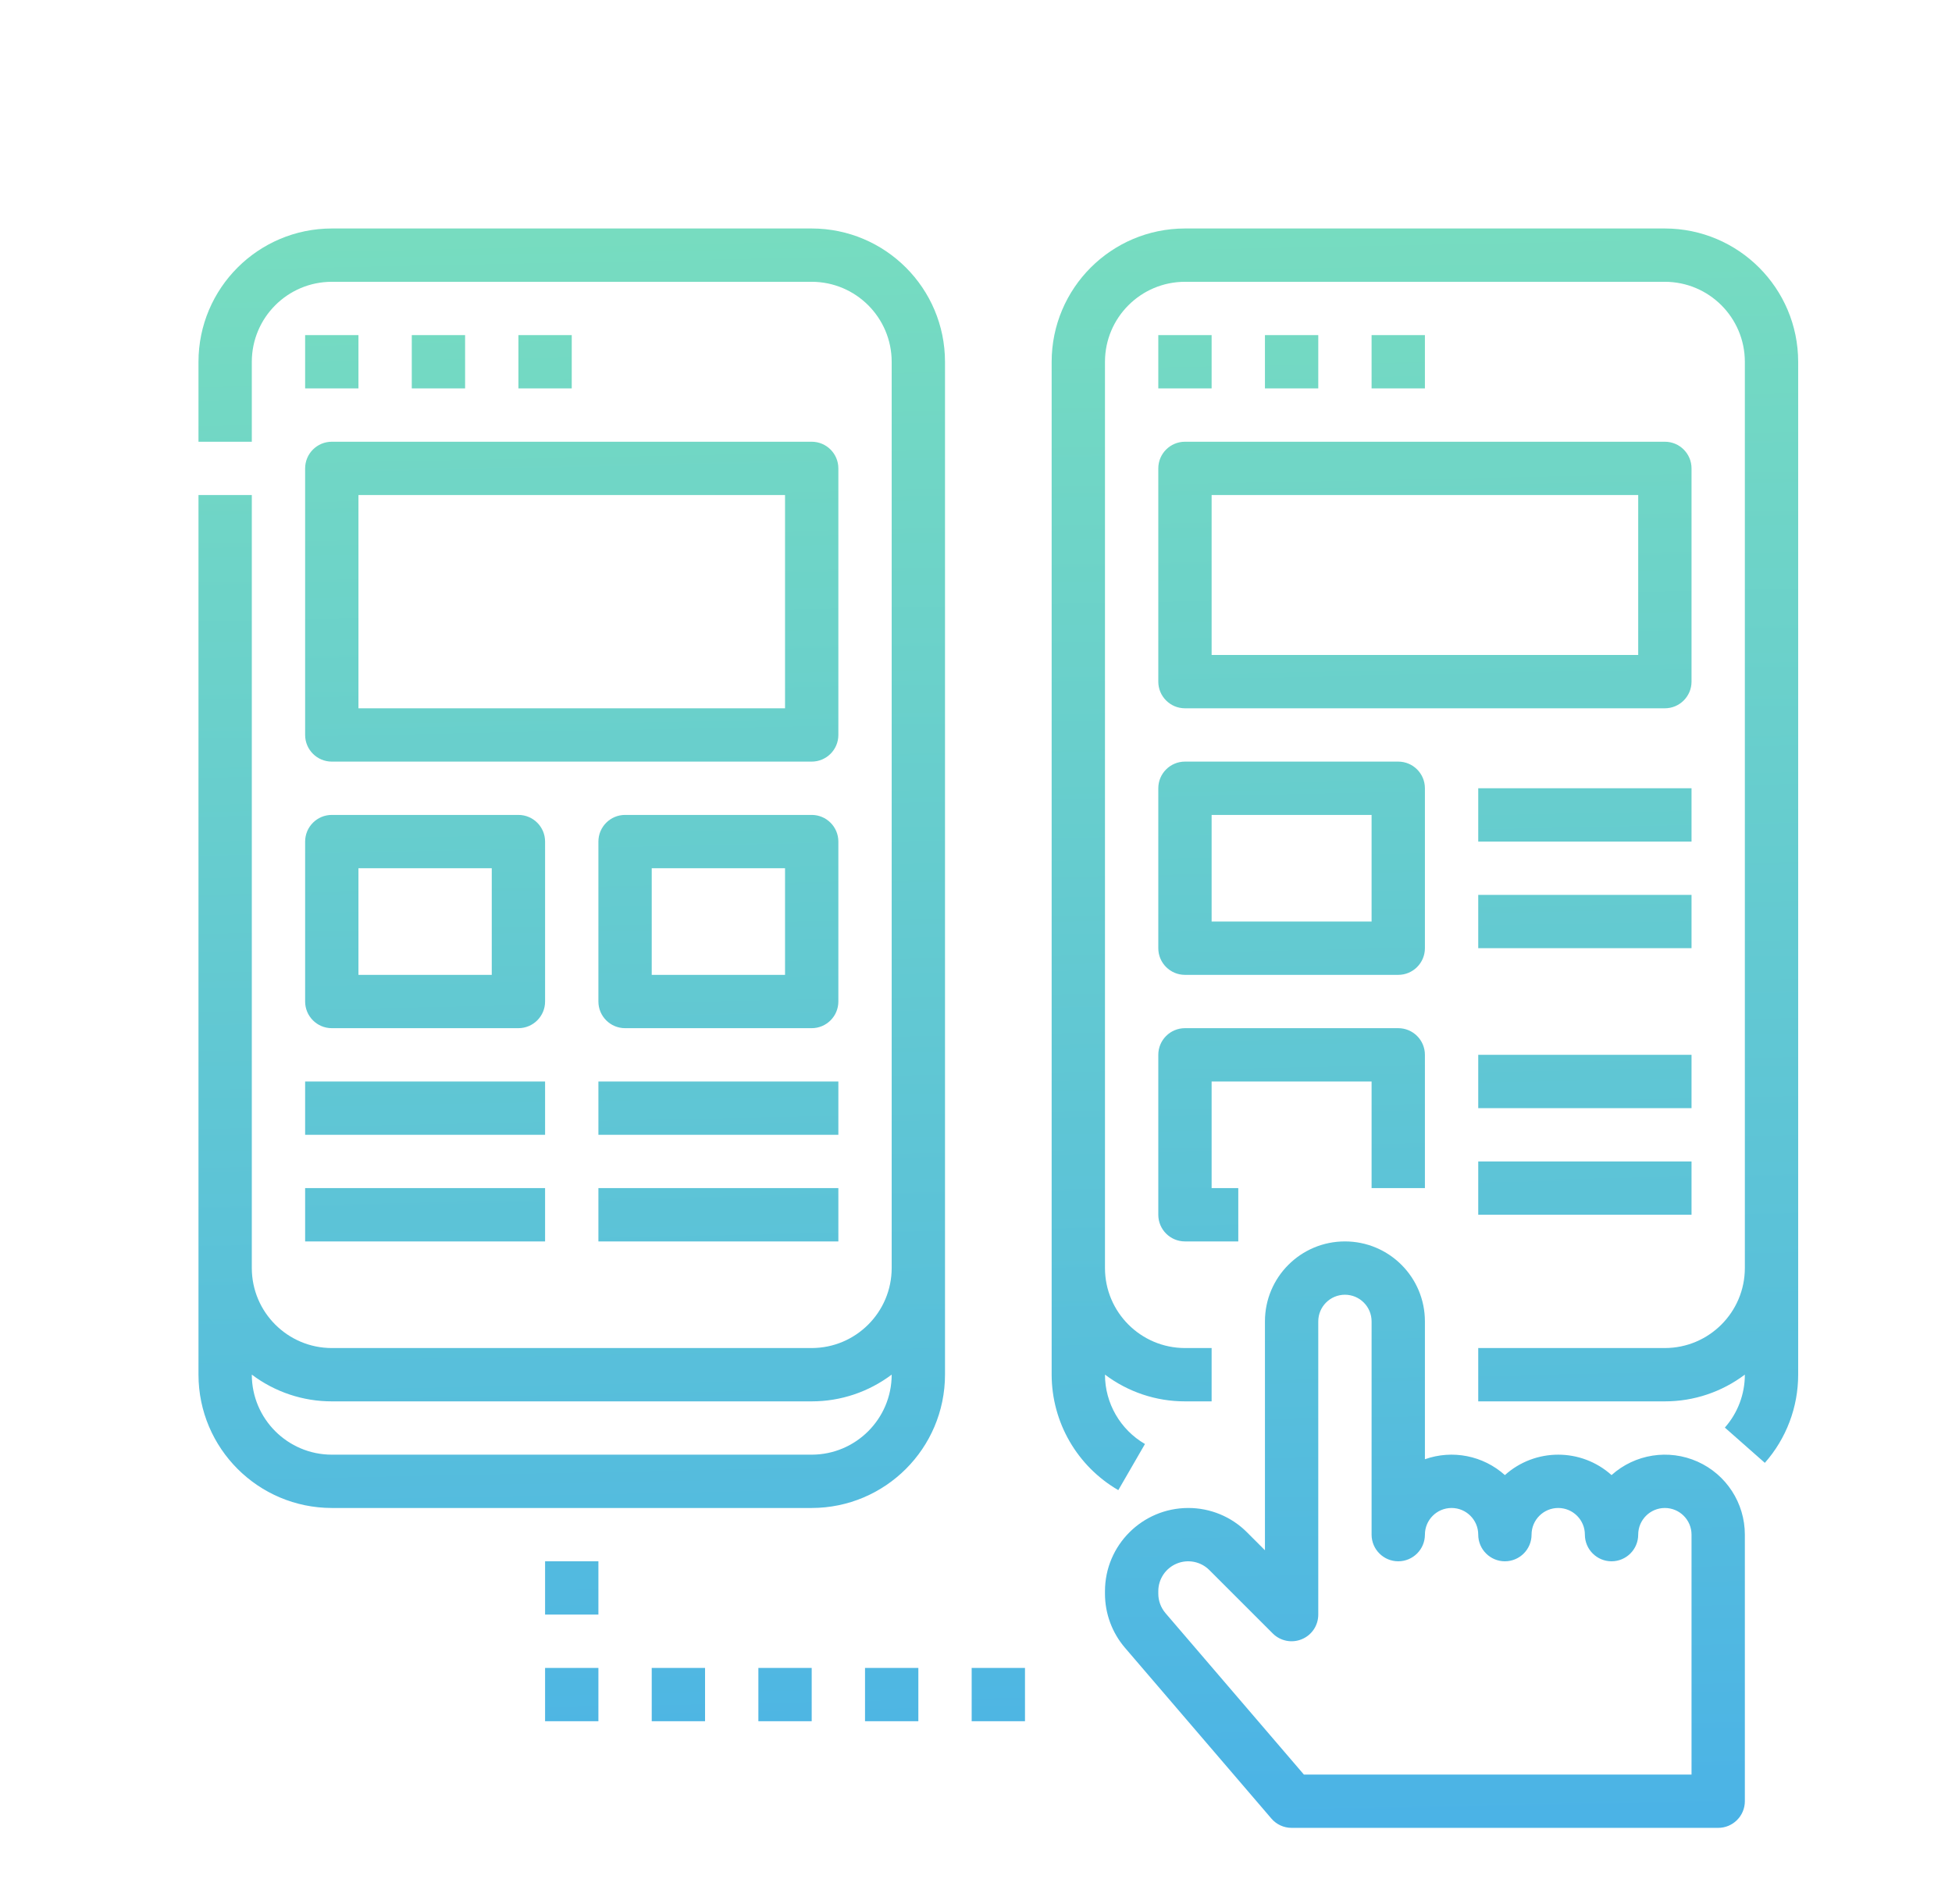 <?xml version="1.0" encoding="UTF-8"?>
<svg width="41px" height="40px" viewBox="0 0 41 40" version="1.1" xmlns="http://www.w3.org/2000/svg" xmlns:xlink="http://www.w3.org/1999/xlink">
    <title>1BFBC4D7-62D1-4306-B9BC-8CCAFA6A8A8A</title>
    <defs>
        <linearGradient x1="72.162%" y1="100%" x2="68.991%" y2="-53.778%" id="linearGradient-1">
            <stop stop-color="#4BB3E6" offset="0%"></stop>
            <stop stop-color="#8EF2AC" offset="100%"></stop>
        </linearGradient>
    </defs>
    <g id="[STYLESHEET]" stroke="none" stroke-width="1" fill="none" fill-rule="evenodd">
        <g id="upperlabs_styleshiite" transform="translate(-663, -1408)">
            <rect fill="#FFFFFF" x="0" y="0" width="1440" height="2307"></rect>
            <g id="ICONS" transform="translate(61, 1275)">
                <g id="icon_crealogo" transform="translate(602.969, 133)">
                    <rect id="Rectangle" x="0" y="0" width="40" height="40"></rect>
                    <g id="noun_A_b-testing_4179972-2" transform="translate(3.2, 4.8)" fill="url(#linearGradient-1)" fill-rule="nonzero">
                        <path d="M17.92,24.08 L17.92,2.8 C17.922,1.254 19.174,0.002 20.72,0 L30.8,0 C32.346,0.002 33.598,1.254 33.6,2.8 L33.6,24.08 C33.6,24.762 33.351,25.421 32.9,25.932 L32.06,25.191 C32.331,24.884 32.48,24.489 32.48,24.08 L32.48,24.078 C31.996,24.443 31.406,24.641 30.8,24.64 L26.88,24.64 L26.88,23.52 L30.8,23.52 C31.727,23.519 32.479,22.767 32.48,21.84 L32.48,2.8 C32.479,1.873 31.727,1.121 30.8,1.12 L20.72,1.12 C19.793,1.121 19.041,1.873 19.04,2.8 L19.04,21.84 C19.041,22.767 19.793,23.519 20.72,23.52 L21.28,23.52 L21.28,24.64 L20.72,24.64 C20.114,24.641 19.524,24.443 19.04,24.078 L19.04,24.08 C19.041,24.68 19.361,25.234 19.88,25.536 L19.32,26.505 C18.455,26.003 17.922,25.08 17.92,24.08 Z M20.16,5.04 C20.16,4.731 20.411,4.48 20.72,4.48 L30.8,4.48 C31.109,4.48 31.36,4.731 31.36,5.04 L31.36,9.52 C31.36,9.829 31.109,10.08 30.8,10.08 L20.72,10.08 C20.411,10.08 20.16,9.829 20.16,9.52 L20.16,5.04 Z M21.28,8.96 L30.24,8.96 L30.24,5.6 L21.28,5.6 L21.28,8.96 Z M21.28,2.24 L20.16,2.24 L20.16,3.36 L21.28,3.36 L21.28,2.24 Z M22.4,2.24 L22.4,3.36 L23.52,3.36 L23.52,2.24 L22.4,2.24 Z M24.64,2.24 L24.64,3.36 L25.76,3.36 L25.76,2.24 L24.64,2.24 Z M20.16,11.76 C20.16,11.451 20.411,11.2 20.72,11.2 L25.2,11.2 C25.509,11.2 25.76,11.451 25.76,11.76 L25.76,15.12 C25.76,15.429 25.509,15.68 25.2,15.68 L20.72,15.68 C20.411,15.68 20.16,15.429 20.16,15.12 L20.16,11.76 Z M21.28,14.56 L24.64,14.56 L24.64,12.32 L21.28,12.32 L21.28,14.56 Z M31.36,11.76 L26.88,11.76 L26.88,12.88 L31.36,12.88 L31.36,11.76 Z M31.36,14 L26.88,14 L26.88,15.12 L31.36,15.12 L31.36,14 Z M20.16,20.72 C20.16,21.029 20.411,21.28 20.72,21.28 L21.84,21.28 L21.84,20.16 L21.28,20.16 L21.28,17.92 L24.64,17.92 L24.64,20.16 L25.76,20.16 L25.76,17.36 C25.76,17.051 25.509,16.8 25.2,16.8 L20.72,16.8 C20.411,16.8 20.16,17.051 20.16,17.36 L20.16,20.72 Z M31.36,17.36 L26.88,17.36 L26.88,18.48 L31.36,18.48 L31.36,17.36 Z M26.88,20.72 L31.36,20.72 L31.36,19.6 L26.88,19.6 L26.88,20.72 Z M20.788,26.88 C21.252,26.879 21.697,27.063 22.024,27.392 L22.4,27.768 L22.4,22.96 C22.4,22.032 23.152,21.28 24.08,21.28 C25.008,21.28 25.76,22.032 25.76,22.96 L25.76,25.856 C26.339,25.651 26.983,25.779 27.44,26.189 C28.077,25.617 29.043,25.617 29.68,26.189 C30.173,25.746 30.881,25.636 31.486,25.906 C32.091,26.176 32.48,26.777 32.48,27.44 L32.48,33.04 C32.48,33.349 32.229,33.6 31.92,33.6 L22.96,33.6 C22.797,33.6 22.641,33.529 22.535,33.404 L19.461,29.818 C19.189,29.501 19.04,29.098 19.04,28.681 L19.04,28.628 C19.041,27.663 19.823,26.881 20.788,26.88 Z M21.232,28.184 C21.052,28.004 20.782,27.951 20.548,28.048 C20.313,28.145 20.16,28.374 20.16,28.628 L20.16,28.681 C20.16,28.83 20.214,28.975 20.311,29.089 L23.218,32.48 L31.36,32.48 L31.36,27.44 C31.36,27.131 31.109,26.88 30.8,26.88 C30.491,26.88 30.24,27.131 30.24,27.44 C30.24,27.749 29.989,28 29.68,28 C29.371,28 29.12,27.749 29.12,27.44 C29.12,27.131 28.869,26.88 28.56,26.88 C28.251,26.88 28,27.131 28,27.44 C28,27.749 27.749,28 27.44,28 C27.131,28 26.88,27.749 26.88,27.44 C26.88,27.131 26.629,26.88 26.32,26.88 C26.011,26.88 25.76,27.131 25.76,27.44 C25.76,27.749 25.509,28 25.2,28 C24.891,28 24.64,27.749 24.64,27.44 L24.64,22.96 C24.64,22.651 24.389,22.4 24.08,22.4 C23.771,22.4 23.52,22.651 23.52,22.96 L23.52,29.12 C23.52,29.347 23.384,29.551 23.174,29.637 C22.965,29.724 22.724,29.676 22.564,29.516 L21.232,28.184 Z M0,24.08 L0,5.6 L1.12,5.6 L1.12,21.84 C1.121,22.767 1.873,23.519 2.8,23.52 L12.88,23.52 C13.807,23.519 14.559,22.767 14.56,21.84 L14.56,2.8 C14.559,1.873 13.807,1.121 12.88,1.12 L2.8,1.12 C1.873,1.121 1.121,1.873 1.12,2.8 L1.12,4.48 L0,4.48 L0,2.8 C0.002,1.254 1.254,0.002 2.8,0 L12.88,0 C14.426,0.002 15.678,1.254 15.68,2.8 L15.68,24.08 C15.678,25.626 14.426,26.878 12.88,26.88 L2.8,26.88 C1.254,26.878 0.002,25.626 0,24.08 Z M1.12,24.08 C1.121,25.007 1.873,25.759 2.8,25.76 L12.88,25.76 C13.807,25.759 14.559,25.007 14.56,24.08 L14.56,24.078 C14.076,24.443 13.486,24.641 12.88,24.64 L2.8,24.64 C2.194,24.641 1.604,24.443 1.12,24.078 L1.12,24.08 Z M2.24,5.04 C2.24,4.731 2.491,4.48 2.8,4.48 L12.88,4.48 C13.189,4.48 13.44,4.731 13.44,5.04 L13.44,10.64 C13.44,10.949 13.189,11.2 12.88,11.2 L2.8,11.2 C2.491,11.2 2.24,10.949 2.24,10.64 L2.24,5.04 Z M3.36,10.08 L12.32,10.08 L12.32,5.6 L3.36,5.6 L3.36,10.08 Z M3.36,2.24 L2.24,2.24 L2.24,3.36 L3.36,3.36 L3.36,2.24 Z M4.48,2.24 L4.48,3.36 L5.6,3.36 L5.6,2.24 L4.48,2.24 Z M6.72,2.24 L6.72,3.36 L7.84,3.36 L7.84,2.24 L6.72,2.24 Z M2.24,12.88 C2.24,12.571 2.491,12.32 2.8,12.32 L6.72,12.32 C7.029,12.32 7.28,12.571 7.28,12.88 L7.28,16.24 C7.28,16.549 7.029,16.8 6.72,16.8 L2.8,16.8 C2.491,16.8 2.24,16.549 2.24,16.24 L2.24,12.88 Z M3.36,15.68 L6.16,15.68 L6.16,13.44 L3.36,13.44 L3.36,15.68 Z M2.24,19.04 L7.28,19.04 L7.28,17.92 L2.24,17.92 L2.24,19.04 Z M2.24,21.28 L7.28,21.28 L7.28,20.16 L2.24,20.16 L2.24,21.28 Z M13.44,16.24 C13.44,16.549 13.189,16.8 12.88,16.8 L8.96,16.8 C8.651,16.8 8.4,16.549 8.4,16.24 L8.4,12.88 C8.4,12.571 8.651,12.32 8.96,12.32 L12.88,12.32 C13.189,12.32 13.44,12.571 13.44,12.88 L13.44,16.24 Z M12.32,13.44 L9.52,13.44 L9.52,15.68 L12.32,15.68 L12.32,13.44 Z M13.44,17.92 L8.4,17.92 L8.4,19.04 L13.44,19.04 L13.44,17.92 Z M8.4,21.28 L13.44,21.28 L13.44,20.16 L8.4,20.16 L8.4,21.28 Z M7.28,31.36 L8.4,31.36 L8.4,30.24 L7.28,30.24 L7.28,31.36 Z M10.64,30.24 L9.52,30.24 L9.52,31.36 L10.64,31.36 L10.64,30.24 Z M11.76,31.36 L12.88,31.36 L12.88,30.24 L11.76,30.24 L11.76,31.36 Z M15.12,30.24 L14,30.24 L14,31.36 L15.12,31.36 L15.12,30.24 Z M17.36,30.24 L16.24,30.24 L16.24,31.36 L17.36,31.36 L17.36,30.24 Z M8.4,28 L7.28,28 L7.28,29.12 L8.4,29.12 L8.4,28 Z" id="Shape"></path>
                    </g>
                </g>
            </g>
        </g>
    </g>
</svg>